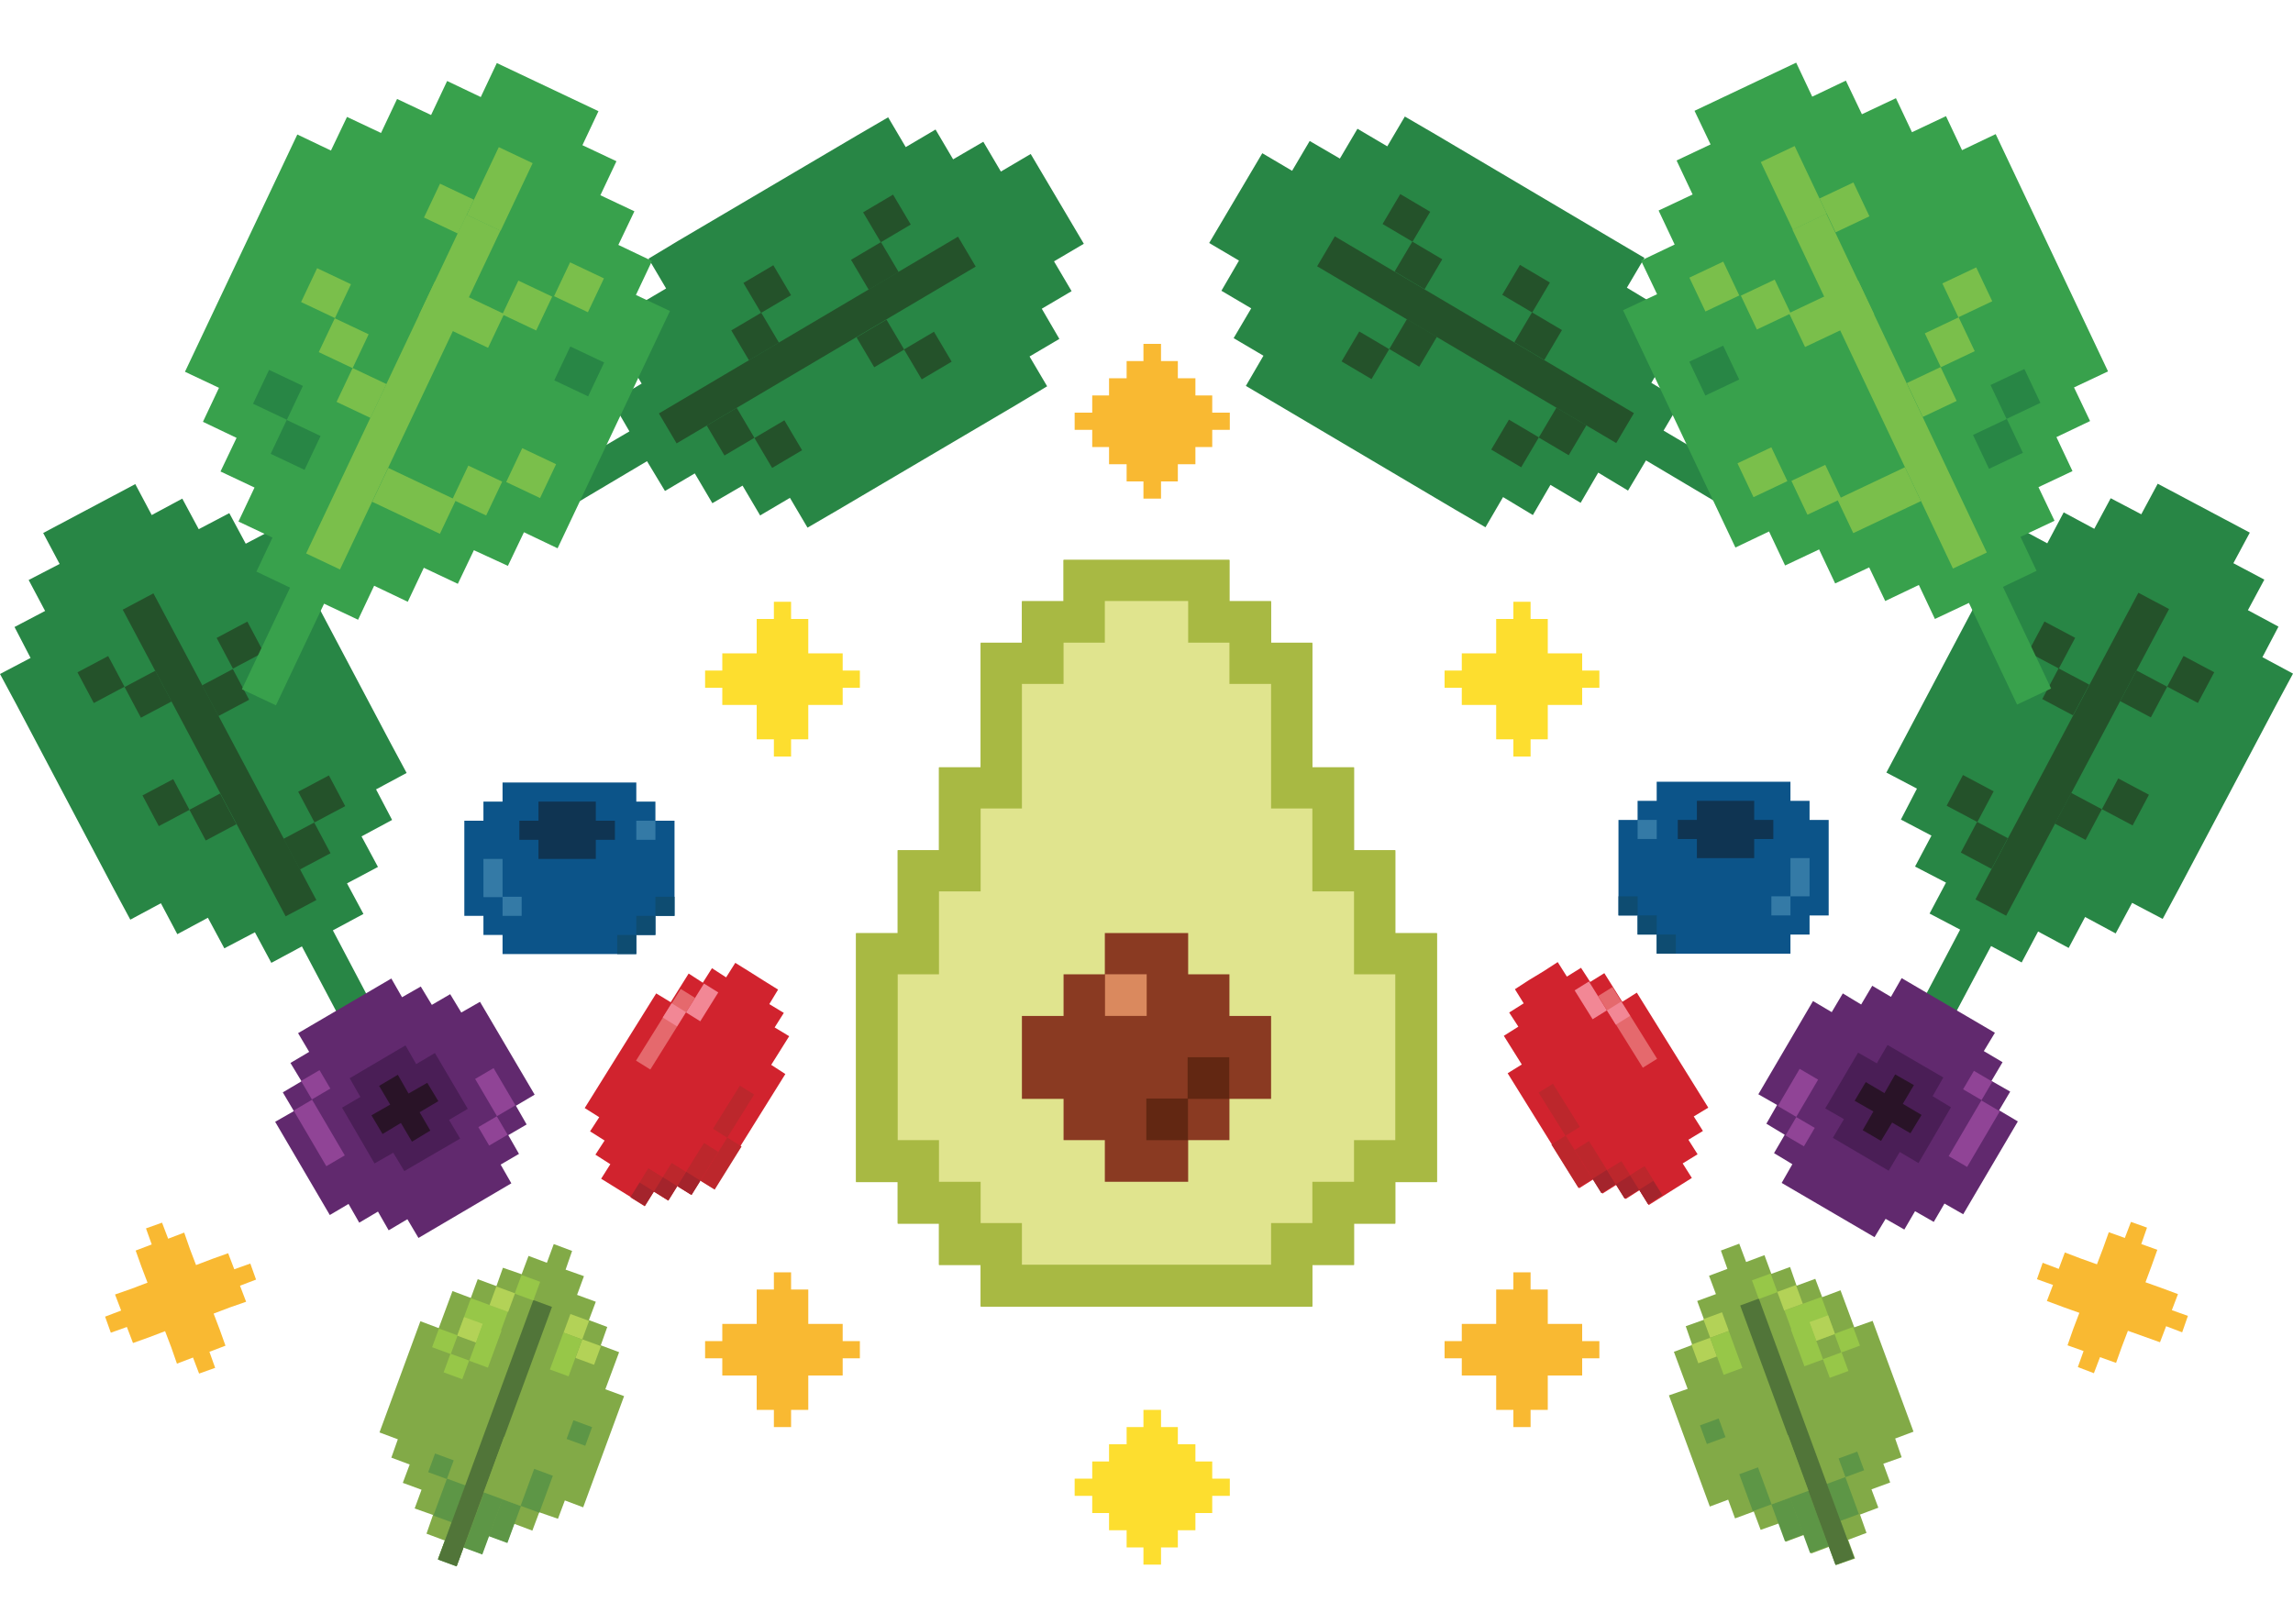 <?xml version="1.0" encoding="utf-8"?>
<!-- Generator: Adobe Illustrator 25.2.3, SVG Export Plug-In . SVG Version: 6.00 Build 0)  -->
<svg version="1.1" id="Layer_1" xmlns="http://www.w3.org/2000/svg" xmlns:xlink="http://www.w3.org/1999/xlink" x="0px" y="0px"
	 viewBox="0 0 600 425" style="enable-background:new 0 0 600 425;" xml:space="preserve">
<style type="text/css">
	.st0{fill:#A8B943;}
	.st1{fill:#E0E48E;}
	.st2{fill:#8A3A22;}
	.st3{fill:#DA895E;}
	.st4{fill:#622712;}
	.st5{fill:#288645;}
	.st6{fill:#24522A;}
	.st7{fill:#38A14C;}
	.st8{fill:#7ABF4B;}
	.st9{fill:#0C5489;}
	.st10{fill:#0F3452;}
	.st11{fill:#347AA6;}
	.st12{fill:#0E4C71;}
	.st13{fill:#61296E;}
	.st14{fill:#4A1E56;}
	.st15{fill:#904496;}
	.st16{fill:#291327;}
	.st17{fill:#D1232E;}
	.st18{fill:#E5696D;}
	.st19{fill:#BC272C;}
	.st20{fill:#F28795;}
	.st21{fill:#A4242C;}
	.st22{fill:#FDDE2F;}
	.st23{fill:#F9B932;}
	.st24{fill:#82AA47;}
	.st25{fill:#97C748;}
	.st26{fill:#B3D257;}
	.st27{fill:#5D9646;}
	.st28{fill:#517539;}
</style>
<g>
	<g>
		<polygon class="st0" points="365.1,244.3 365.1,233.5 365.1,222.6 354.3,222.6 354.3,200.9 343.4,200.9 343.4,168.4 332.6,168.4 
			332.6,157.5 321.7,157.5 321.7,146.6 278.3,146.6 278.3,157.5 267.4,157.5 267.4,168.4 256.6,168.4 256.6,200.9 245.7,200.9 
			245.7,222.6 234.9,222.6 234.9,233.5 234.9,244.3 224,244.3 224,309.4 234.9,309.4 234.9,320.3 245.7,320.3 245.7,331.1 
			256.6,331.1 256.6,342 289.1,342 310.9,342 343.4,342 343.4,331.1 354.3,331.1 354.3,320.3 365.1,320.3 365.1,309.4 376,309.4 
			376,244.3 		"/>
		<polygon class="st1" points="354.3,255.2 354.3,233.5 343.4,233.5 343.4,211.8 332.6,211.8 332.6,179.2 321.7,179.2 321.7,168.4 
			310.9,168.4 310.9,157.5 289.1,157.5 289.1,168.4 278.3,168.4 278.3,179.2 267.4,179.2 267.4,211.8 256.6,211.8 256.6,233.5 
			245.7,233.5 245.7,255.2 234.9,255.2 234.9,298.6 245.7,298.6 245.7,309.4 256.6,309.4 256.6,320.3 267.4,320.3 267.4,331.1 
			278.3,331.1 289.1,331.1 310.9,331.1 321.7,331.1 332.6,331.1 332.6,320.3 343.4,320.3 343.4,309.4 354.3,309.4 354.3,298.6 
			365.1,298.6 365.1,255.2 		"/>
		<polygon class="st2" points="332.6,266 321.7,266 321.7,255.2 310.9,255.2 310.9,244.3 289.1,244.3 289.1,255.2 278.3,255.2 
			278.3,266 267.4,266 267.4,287.7 278.3,287.7 278.3,298.6 289.1,298.6 289.1,309.4 310.9,309.4 310.9,298.6 321.7,298.6 
			321.7,287.7 332.6,287.7 		"/>
		<rect x="300" y="255.2" class="st3" width="10.9" height="10.9"/>
	</g>
	<rect x="278.3" y="276.9" class="st4" width="10.9" height="10.9"/>
	<rect x="289.1" y="287.7" class="st4" width="10.9" height="10.9"/>
</g>
<g>
	<g>
		<polygon class="st5" points="224.5,35.3 232.4,30.7 237,38.5 244.8,33.9 249.4,41.7 257.3,37.1 261.9,44.9 269.7,40.3 283.6,63.8 
			275.8,68.4 280.4,76.2 272.6,80.8 277.2,88.7 269.4,93.3 274,101.1 266.2,105.8 219.2,133.5 211.3,138.1 206.7,130.3 198.9,134.9 
			194.3,127.1 186.4,131.7 181.8,123.9 174,128.5 169.3,120.7 145.9,134.6 141.2,126.7 164.7,112.9 160.1,105 167.9,100.4 
			163.3,92.6 171.1,87.9 166.5,80.1 174.3,75.5 169.7,67.7 177.5,63 		"/>
		
			<rect x="209.5" y="43.5" transform="matrix(-0.509 -0.861 0.861 -0.509 246.229 318.562)" class="st6" width="9.1" height="90.9"/>
		
			<rect x="225.8" y="85.4" transform="matrix(-0.509 -0.861 0.861 -0.509 270.161 334.003)" class="st6" width="9.1" height="9.1"/>
		
			<rect x="224.4" y="65.1" transform="matrix(-0.509 -0.861 0.861 -0.509 285.483 302.173)" class="st6" width="9.1" height="9.1"/>
		
			<rect x="227.6" y="52.6" transform="matrix(-0.509 -0.861 0.861 -0.509 301.041 286.14)" class="st6" width="9.1" height="9.1"/>
		
			<rect x="193.1" y="83.6" transform="matrix(-0.509 -0.861 0.861 -0.509 222.297 303.122)" class="st6" width="9.1" height="9.1"/>
		
			<rect x="186.7" y="108.5" transform="matrix(-0.509 -0.861 0.861 -0.509 191.179 335.189)" class="st6" width="9.1" height="9.1"/>
		
			<rect x="196.3" y="71.1" transform="matrix(-0.509 -0.861 0.861 -0.509 237.856 287.089)" class="st6" width="9.1" height="9.1"/>
		
			<rect x="238.3" y="88.6" transform="matrix(-0.509 -0.861 0.861 -0.509 286.194 349.562)" class="st6" width="9.1" height="9.1"/>
		
			<rect x="199.1" y="111.7" transform="matrix(-0.509 -0.861 0.861 -0.509 207.213 350.748)" class="st6" width="9.1" height="9.1"/>
	</g>
	<g>
		<polygon class="st5" points="4.3,184.4 0,176.4 8,172.2 3.8,164.1 11.8,159.9 7.5,151.8 15.6,147.6 11.3,139.5 35.4,126.7 
			39.7,134.8 47.7,130.5 52,138.5 60,134.3 64.3,142.3 72.3,138.1 76.6,146.1 102.1,194.3 106.4,202.3 98.4,206.6 102.6,214.6 
			94.6,218.9 98.9,226.9 90.8,231.2 95.1,239.2 87.1,243.5 99.8,267.6 91.8,271.9 79,247.7 71,252 66.7,244 58.7,248.2 54.4,240.2 
			46.4,244.5 42.1,236.4 34.1,240.7 29.8,232.7 		"/>
		
			<rect x="52.9" y="151.9" transform="matrix(-0.883 0.469 -0.469 -0.883 200.731 344.878)" class="st6" width="9.1" height="90.9"/>
		
			<rect x="54.6" y="176.5" transform="matrix(-0.883 0.469 -0.469 -0.883 196.179 313.384)" class="st6" width="9.1" height="9.1"/>
		
			<rect x="34.2" y="177" transform="matrix(-0.883 0.469 -0.469 -0.883 158.117 323.831)" class="st6" width="9.1" height="9.1"/>
		
			<rect x="21.9" y="173.3" transform="matrix(-0.883 0.469 -0.469 -0.883 133.19 322.487)" class="st6" width="9.1" height="9.1"/>
		
			<rect x="51.3" y="209.2" transform="matrix(-0.883 0.469 -0.469 -0.883 205.283 376.373)" class="st6" width="9.1" height="9.1"/>
		
			<rect x="75.9" y="216.7" transform="matrix(-0.883 0.469 -0.469 -0.883 255.136 379.061)" class="st6" width="9.1" height="9.1"/>
		
			<rect x="39" y="205.4" transform="matrix(-0.883 0.469 -0.469 -0.883 180.356 375.029)" class="st6" width="9.1" height="9.1"/>
		
			<rect x="58.3" y="164.3" transform="matrix(-0.883 0.469 -0.469 -0.883 197.524 288.457)" class="st6" width="9.1" height="9.1"/>
		
			<rect x="79.6" y="204.4" transform="matrix(-0.883 0.469 -0.469 -0.883 256.481 354.134)" class="st6" width="9.1" height="9.1"/>
	</g>
	<g>
		<polygon class="st7" points="77.8,35.2 86.6,39.4 90.8,30.6 99.7,34.8 103.9,25.9 112.8,30.1 117,21.2 125.8,25.4 130,16.5 
			156.6,29.1 152.4,38 161.3,42.2 157.1,51.1 166,55.3 161.8,64.1 170.6,68.3 166.4,77.2 175.3,81.4 145.9,143.5 137.1,139.3 
			132.9,148.1 124,144 119.8,152.8 110.9,148.6 106.7,157.5 97.9,153.3 93.7,162.2 84.8,158 72.2,184.6 63.3,180.4 75.9,153.8 
			67.1,149.6 71.3,140.7 62.4,136.5 66.6,127.6 57.7,123.4 61.9,114.6 53.1,110.4 57.3,101.5 48.4,97.3 		"/>
		
			<rect x="100.7" y="53.6" transform="matrix(-0.904 -0.428 0.428 -0.904 157.055 240.599)" class="st8" width="9.8" height="98.1"/>
		
			<rect x="125.8" y="39.6" transform="matrix(-0.904 -0.428 0.428 -0.904 227.76 150.064)" class="st8" width="9.8" height="19.6"/>
		
			<rect x="133.1" y="75.1" transform="matrix(-0.904 -0.428 0.428 -0.904 228.478 211.355)" class="st8" width="9.8" height="9.8"/>
		
			<rect x="110.8" y="77.5" transform="matrix(-0.904 -0.428 0.428 -0.904 194.705 208.513)" class="st8" width="20" height="9.8"/>
		
			<rect x="146.6" y="70.3" transform="matrix(-0.904 -0.428 0.428 -0.904 256.273 208.011)" class="st8" width="9.8" height="9.8"/>
		
			<rect x="89.7" y="98" transform="matrix(-0.904 -0.428 0.428 -0.904 136.074 236.36)" class="st8" width="9.8" height="9.8"/>
		
			<rect x="85" y="84.9" transform="matrix(-0.904 -0.428 0.428 -0.904 132.768 209.486)" class="st8" width="9.8" height="9.8"/>
		
			<rect x="80.3" y="71.9" transform="matrix(-0.904 -0.428 0.428 -0.904 129.463 182.613)" class="st8" width="9.8" height="9.8"/>
		
			<rect x="134" y="119" transform="matrix(-0.904 -0.428 0.428 -0.904 211.52 295.28)" class="st8" width="9.8" height="9.8"/>
		
			<rect x="98.6" y="126.2" transform="matrix(-0.904 -0.428 0.428 -0.904 150.228 295.998)" class="st8" width="19.6" height="9.8"/>
		
			<rect x="119.9" y="123.6" transform="matrix(-0.904 -0.428 0.428 -0.904 182.698 297.966)" class="st8" width="9.8" height="9.8"/>
		
			<rect x="72.4" y="111.5" transform="matrix(-0.904 -0.428 0.428 -0.904 97.416 254.754)" class="st5" width="9.8" height="9.8"/>
		
			<rect x="112.5" y="49.7" transform="matrix(-0.904 -0.428 0.428 -0.904 200.232 154.207)" class="st8" width="9.8" height="9.8"/>
		
			<rect x="67.7" y="98.5" transform="matrix(-0.904 -0.428 0.428 -0.904 94.111 227.881)" class="st5" width="9.8" height="9.8"/>
		
			<rect x="146.6" y="92.4" transform="matrix(-0.904 -0.428 0.428 -0.904 246.872 250.012)" class="st5" width="9.8" height="9.8"/>
	</g>
</g>
<g>
	<polygon class="st9" points="176.5,214.8 171.5,214.8 171.5,209.8 166.5,209.8 166.5,204.8 131.5,204.8 131.5,209.8 126.5,209.8 
		126.5,214.8 121.5,214.8 121.5,239.7 126.5,239.7 126.5,244.7 131.5,244.7 131.5,249.7 166.5,249.7 166.5,244.7 171.5,244.7 
		171.5,239.7 176.5,239.7 	"/>
	<rect x="135.9" y="214.8" class="st10" width="25" height="5"/>
	<rect x="140.9" y="209.8" class="st10" width="15" height="15"/>
	<rect x="126.5" y="224.8" class="st11" width="5" height="10"/>
	<rect x="131.5" y="234.7" class="st11" width="5" height="5"/>
	<rect x="161.5" y="244.7" class="st12" width="5" height="5"/>
	<rect x="166.5" y="239.7" class="st12" width="5" height="5"/>
	<rect x="171.5" y="234.7" class="st12" width="5" height="5"/>
	<rect x="166.5" y="214.8" class="st11" width="5" height="5"/>
</g>
<g>
	<polygon class="st13" points="120.7,265 117.8,260.2 113,263 110.1,258.2 105.2,261 102.4,256.1 78,270.4 80.9,275.3 76,278.2 
		78.9,283 74,285.9 76.9,290.8 72,293.6 86.3,318 91.2,315.1 94,320 98.9,317.1 101.7,322 106.6,319.1 109.5,324 133.8,309.7 
		131,304.8 135.8,302 133,297.1 137.8,294.3 135,289.4 139.9,286.5 125.6,262.2 	"/>
	<polygon class="st14" points="108.9,278.5 106.1,273.6 91.5,282.2 94.3,287.1 89.5,289.9 98,304.5 102.9,301.7 105.8,306.5 
		120.4,298 117.5,293.1 122.4,290.2 113.8,275.6 	"/>
	
		<rect x="79.9" y="281.2" transform="matrix(0.862 -0.506 0.506 0.862 -132.382 80.95)" class="st15" width="5.6" height="5.6"/>
	<polygon class="st16" points="111.8,283.4 106.9,286.2 104.1,281.3 99.2,284.2 102.1,289.1 97.2,291.9 100.1,296.8 104.9,293.9 
		107.8,298.8 112.6,295.9 109.8,291.1 114.7,288.2 	"/>
	
		<rect x="80.8" y="288.2" transform="matrix(0.862 -0.506 0.506 0.862 -138.642 83.111)" class="st15" width="5.6" height="16.9"/>
	
		<rect x="126.3" y="293.3" transform="matrix(0.862 -0.506 0.506 0.862 -132.114 106.078)" class="st15" width="5.6" height="5.6"/>
	
		<rect x="126.9" y="280.3" transform="matrix(0.862 -0.506 0.506 0.862 -126.891 104.975)" class="st15" width="5.6" height="11.3"/>
</g>
<g>
	<polygon class="st17" points="201.8,278.7 206.5,271.2 202.7,268.9 205.1,265.1 201.3,262.8 203.6,259 199.9,256.7 196.1,254.3 
		192.4,252 190,255.8 186.3,253.4 183.9,257.2 180.2,254.8 175.5,262.3 171.7,260 153,290 156.8,292.4 154.4,296.1 158.2,298.5 
		155.8,302.2 159.7,304.7 157.3,308.5 168.6,315.5 171,311.7 174.6,314 176.9,310.2 180.7,312.5 183,308.8 186.8,311.1 205.5,281.1 
			"/>
	
		<rect x="171.8" y="258.2" transform="matrix(0.849 0.529 -0.529 0.849 168.851 -51.265)" class="st18" width="4.4" height="22.1"/>
	
		<rect x="180.2" y="299.2" transform="matrix(0.849 0.529 -0.529 0.849 189.498 -50.21)" class="st19" width="4.4" height="13.3"/>
	
		<rect x="167.7" y="307.7" transform="matrix(0.849 0.529 -0.529 0.849 190.05 -44.144)" class="st19" width="8.9" height="4.4"/>
	
		<rect x="186.3" y="297.8" transform="matrix(0.849 0.529 -0.529 0.849 189.673 -53.651)" class="st19" width="4.4" height="13.3"/>
	
		<rect x="166.9" y="306.2" transform="matrix(0.849 0.529 -0.529 0.849 189.963 -42.424)" class="st19" width="4.4" height="8.9"/>
	
		<rect x="181.4" y="257.8" transform="matrix(0.849 0.529 -0.529 0.849 166.578 -57.418)" class="st20" width="4.4" height="8.9"/>
	
		<rect x="174.1" y="263.3" transform="matrix(0.849 0.529 -0.529 0.849 167.219 -53.073)" class="st20" width="4.4" height="4.4"/>
	
		<rect x="189.6" y="284.2" transform="matrix(0.849 0.529 -0.529 0.849 182.967 -57.444)" class="st19" width="4.4" height="13.3"/>
	
		<rect x="174.1" y="305.1" transform="matrix(0.849 0.529 -0.529 0.849 189.322 -46.769)" class="st19" width="4.4" height="4.4"/>
	
		<rect x="177.9" y="307.4" transform="matrix(0.849 0.529 -0.529 0.849 191.13 -48.402)" class="st21" width="4.4" height="4.4"/>
	
		<rect x="171.8" y="308.8" transform="matrix(0.849 0.529 -0.529 0.849 190.955 -44.961)" class="st21" width="4.4" height="4.4"/>
	
		<rect x="165.7" y="310.2" transform="matrix(0.849 0.529 -0.529 0.849 190.779 -41.52)" class="st21" width="4.4" height="4.4"/>
</g>
<polygon class="st22" points="220.5,175.5 220.5,171 216,171 211.5,171 211.5,166.5 211.5,162 207,162 207,157.5 202.5,157.5 
	202.5,162 198,162 198,166.5 198,171 193.5,171 189,171 189,175.5 184.5,175.5 184.5,180 189,180 189,184.5 193.5,184.5 198,184.5 
	198,189 198,193.5 202.5,193.5 202.5,198 207,198 207,193.5 211.5,193.5 211.5,189 211.5,184.5 216,184.5 220.5,184.5 220.5,180 
	225,180 225,175.5 "/>
<polygon class="st22" points="414,175.5 414,171 409.5,171 405,171 405,166.5 405,162 400.5,162 400.5,157.5 396,157.5 396,162 
	391.5,162 391.5,166.5 391.5,171 387,171 382.5,171 382.5,175.5 378,175.5 378,180 382.5,180 382.5,184.5 387,184.5 391.5,184.5 
	391.5,189 391.5,193.5 396,193.5 396,198 400.5,198 400.5,193.5 405,193.5 405,189 405,184.5 409.5,184.5 414,184.5 414,180 
	418.5,180 418.5,175.5 "/>
<polygon class="st23" points="317.2,108 317.2,103.5 312.8,103.5 312.8,99 308.2,99 308.2,94.5 303.8,94.5 303.8,90 299.2,90 
	299.2,94.5 294.8,94.5 294.8,99 290.2,99 290.2,103.5 285.8,103.5 285.8,108 281.2,108 281.2,112.5 285.8,112.5 285.8,117 
	290.2,117 290.2,121.5 294.8,121.5 294.8,126 299.2,126 299.2,130.5 303.8,130.5 303.8,126 308.2,126 308.2,121.5 312.8,121.5 
	312.8,117 317.2,117 317.2,112.5 321.8,112.5 321.8,108 "/>
<polygon class="st23" points="220.5,351 220.5,346.5 216,346.5 211.5,346.5 211.5,342 211.5,337.5 207,337.5 207,333 202.5,333 
	202.5,337.5 198,337.5 198,342 198,346.5 193.5,346.5 189,346.5 189,351 184.5,351 184.5,355.5 189,355.5 189,360 193.5,360 
	198,360 198,364.5 198,369 202.5,369 202.5,373.5 207,373.5 207,369 211.5,369 211.5,364.5 211.5,360 216,360 220.5,360 
	220.5,355.5 225,355.5 225,351 "/>
<polygon class="st23" points="414,351 414,346.5 409.5,346.5 405,346.5 405,342 405,337.5 400.5,337.5 400.5,333 396,333 396,337.5 
	391.5,337.5 391.5,342 391.5,346.5 387,346.5 382.5,346.5 382.5,351 378,351 378,355.5 382.5,355.5 382.5,360 387,360 391.5,360 
	391.5,364.5 391.5,369 396,369 396,373.5 400.5,373.5 400.5,369 405,369 405,364.5 405,360 409.5,360 414,360 414,355.5 
	418.5,355.5 418.5,351 "/>
<polygon class="st22" points="317.2,387 317.2,382.5 312.8,382.5 312.8,378 308.2,378 308.2,373.5 303.8,373.5 303.8,369 299.2,369 
	299.2,373.5 294.8,373.5 294.8,378 290.2,378 290.2,382.5 285.8,382.5 285.8,387 281.2,387 281.2,391.5 285.8,391.5 285.8,396 
	290.2,396 290.2,400.5 294.8,400.5 294.8,405 299.2,405 299.2,409.5 303.8,409.5 303.8,405 308.2,405 308.2,400.5 312.8,400.5 
	312.8,396 317.2,396 317.2,391.5 321.8,391.5 321.8,387 "/>
<g>
	<polygon class="st24" points="163.3,365.4 158.4,363.6 162,353.9 157.2,352.1 158.9,347.3 154.1,345.5 155.9,340.7 151,338.9 
		152.8,334 148,332.3 149.7,327.4 144.9,325.6 143.1,330.5 138.3,328.7 136.5,333.5 131.6,331.8 129.9,336.6 125,334.8 123.2,339.7 
		118.4,337.9 114.8,347.6 110,345.8 99.3,374.9 104.1,376.7 102.4,381.5 107.2,383.3 105.4,388.1 110.3,389.9 108.5,394.8 
		113.3,396.5 111.6,401.4 116.4,403.2 114.6,408 119.5,409.8 121.3,404.9 126.1,406.7 127.9,401.9 132.7,403.7 134.5,398.8 
		139.3,400.6 141.1,395.8 146,397.5 147.8,392.7 152.6,394.5 	"/>
	
		<rect x="121.1" y="341.1" transform="matrix(0.939 0.345 -0.345 0.939 127.192 -22.312)" class="st25" width="10.3" height="10.3"/>
	
		<rect x="128.8" y="337.3" transform="matrix(0.939 0.345 -0.345 0.939 125.305 -24.46)" class="st26" width="5.2" height="5.2"/>
	
		<rect x="120.4" y="345.3" transform="matrix(0.939 0.345 -0.345 0.939 127.517 -21.075)" class="st26" width="5.2" height="5.2"/>
	
		<rect x="148.2" y="344.5" transform="matrix(0.939 0.345 -0.345 0.939 128.951 -30.708)" class="st26" width="5.2" height="5.2"/>
	
		<rect x="115" y="387.4" transform="matrix(0.939 0.345 -0.345 0.939 142.617 -16.452)" class="st27" width="5.2" height="10.3"/>
	
		<rect x="112.8" y="381" transform="matrix(0.939 0.345 -0.345 0.939 139.363 -16.257)" class="st27" width="5.2" height="5.2"/>
	
		<rect x="117.1" y="393.9" transform="matrix(0.939 0.345 -0.345 0.939 145.871 -16.647)" class="st27" width="5.2" height="15.5"/>
	
		<rect x="124.7" y="385.8" transform="matrix(0.939 0.345 -0.345 0.939 144.44 -19.576)" class="st27" width="5.2" height="20.6"/>
	
		<rect x="126.9" y="338.8" transform="matrix(0.939 0.345 -0.345 0.939 137.28 -21.66)" class="st28" width="5.2" height="72.3"/>
	
		<rect x="132.9" y="384" transform="matrix(0.939 0.345 -0.345 0.939 142.683 -23.742)" class="st27" width="10.3" height="10.3"/>
	
		<rect x="151.3" y="351.1" transform="matrix(0.939 0.345 -0.345 0.939 131.424 -31.358)" class="st26" width="5.2" height="5.2"/>
	
		<rect x="129.5" y="392.8" transform="matrix(0.939 0.345 -0.345 0.939 145.351 -21.138)" class="st27" width="5.2" height="10.3"/>
	
		<rect x="145.5" y="349.2" transform="matrix(0.939 0.345 -0.345 0.939 131.293 -29.34)" class="st25" width="5.2" height="10.3"/>
	
		<rect x="124.4" y="346.9" transform="matrix(0.939 0.345 -0.345 0.939 129.21 -22.181)" class="st25" width="5.2" height="10.3"/>
	
		<rect x="128.9" y="377.2" transform="matrix(0.939 0.345 -0.345 0.939 140.99 -22.635)" class="st24" width="10.3" height="15.5"/>
	
		<rect x="149" y="372.3" transform="matrix(0.939 0.345 -0.345 0.939 138.583 -29.274)" class="st27" width="5.2" height="5.2"/>
	
		<rect x="116.8" y="354.9" transform="matrix(0.939 0.345 -0.345 0.939 130.641 -19.252)" class="st25" width="5.2" height="5.2"/>
	
		<rect x="113.8" y="348.3" transform="matrix(0.939 0.345 -0.345 0.939 128.168 -18.602)" class="st25" width="5.2" height="5.2"/>
	
		<rect x="135.4" y="334.3" transform="matrix(0.939 0.345 -0.345 0.939 124.654 -26.933)" class="st25" width="5.2" height="5.2"/>
</g>
<polygon class="st23" points="61.3,332.2 59.7,328 55.5,329.5 51.3,331.1 49.7,326.9 48.2,322.6 44,324.2 42.4,320 38.2,321.5 
	39.7,325.7 35.5,327.3 37,331.5 38.6,335.7 34.4,337.3 30.1,338.8 31.7,343 27.5,344.6 29,348.8 33.2,347.3 34.8,351.5 39,350 
	43.2,348.4 44.8,352.6 46.3,356.9 50.5,355.3 52.1,359.5 56.3,358 54.8,353.8 59,352.2 57.5,348 55.9,343.8 60.1,342.2 64.4,340.7 
	62.8,336.5 67,334.9 65.5,330.7 "/>
<g>
	<g>
		<polygon class="st0" points="234.9,244.2 234.9,233.3 234.9,222.5 245.7,222.5 245.7,200.8 256.6,200.8 256.6,168.2 267.4,168.2 
			267.4,157.3 278.3,157.3 278.3,146.5 321.7,146.5 321.7,157.3 332.6,157.3 332.6,168.2 343.4,168.2 343.4,200.8 354.3,200.8 
			354.3,222.5 365.1,222.5 365.1,233.3 365.1,244.2 376,244.2 376,309.3 365.1,309.3 365.1,320.1 354.3,320.1 354.3,331 343.4,331 
			343.4,341.8 310.9,341.8 289.1,341.8 256.6,341.8 256.6,331 245.7,331 245.7,320.1 234.9,320.1 234.9,309.3 224,309.3 224,244.2 
					"/>
		<polygon class="st1" points="245.7,255 245.7,233.3 256.6,233.3 256.6,211.6 267.4,211.6 267.4,179 278.3,179 278.3,168.2 
			289.1,168.2 289.1,157.3 310.9,157.3 310.9,168.2 321.7,168.2 321.7,179 332.6,179 332.6,211.6 343.4,211.6 343.4,233.3 
			354.3,233.3 354.3,255 365.1,255 365.1,298.4 354.3,298.4 354.3,309.3 343.4,309.3 343.4,320.1 332.6,320.1 332.6,331 321.7,331 
			310.9,331 289.1,331 278.3,331 267.4,331 267.4,320.1 256.6,320.1 256.6,309.3 245.7,309.3 245.7,298.4 234.9,298.4 234.9,255 		
			"/>
		<polygon class="st2" points="267.4,265.9 278.3,265.9 278.3,255 289.1,255 289.1,244.2 310.9,244.2 310.9,255 321.7,255 
			321.7,265.9 332.6,265.9 332.6,287.6 321.7,287.6 321.7,298.4 310.9,298.4 310.9,309.3 289.1,309.3 289.1,298.4 278.3,298.4 
			278.3,287.6 267.4,287.6 		"/>
		
			<rect x="289.1" y="255" transform="matrix(-1 -4.491708e-11 4.491708e-11 -1 589.147 520.891)" class="st3" width="10.9" height="10.9"/>
	</g>
	
		<rect x="310.9" y="276.7" transform="matrix(-1 -4.491708e-11 4.491708e-11 -1 632.559 564.303)" class="st4" width="10.9" height="10.9"/>
	
		<rect x="300" y="287.6" transform="matrix(-1 -4.491708e-11 4.491708e-11 -1 610.853 586.01)" class="st4" width="10.9" height="10.9"/>
</g>
<g>
	<g>
		<polygon class="st5" points="375.5,35.1 367.6,30.5 363,38.3 355.2,33.7 350.6,41.5 342.7,36.9 338.1,44.7 330.3,40.1 316.4,63.6 
			324.2,68.2 319.6,76.1 327.4,80.7 322.8,88.5 330.6,93.1 326,101 333.8,105.6 380.8,133.4 388.7,138 393.3,130.1 401.1,134.8 
			405.7,126.9 413.6,131.6 418.2,123.7 426,128.4 430.7,120.5 454.1,134.4 458.8,126.6 435.3,112.7 439.9,104.9 432.1,100.2 
			436.7,92.4 428.9,87.8 433.5,80 425.7,75.3 430.3,67.5 422.5,62.9 		"/>
		
			<rect x="381.4" y="43.4" transform="matrix(0.509 -0.861 0.861 0.509 113.146 375.988)" class="st6" width="9.1" height="90.9"/>
		
			<rect x="365.1" y="85.2" transform="matrix(0.509 -0.861 0.861 0.509 104.334 362.33)" class="st6" width="9.1" height="9.1"/>
		
			<rect x="366.5" y="64.9" transform="matrix(0.509 -0.861 0.861 0.509 122.499 353.586)" class="st6" width="9.1" height="9.1"/>
		
			<rect x="363.3" y="52.5" transform="matrix(0.509 -0.861 0.861 0.509 131.65 344.706)" class="st6" width="9.1" height="9.1"/>
		
			<rect x="397.8" y="83.4" transform="matrix(0.509 -0.861 0.861 0.509 121.958 389.645)" class="st6" width="9.1" height="9.1"/>
		
			<rect x="404.2" y="108.3" transform="matrix(0.509 -0.861 0.861 0.509 103.658 407.404)" class="st6" width="9.1" height="9.1"/>
		<rect x="394.6" y="71" transform="matrix(0.509 -0.861 0.861 0.509 131.108 380.766)" class="st6" width="9.1" height="9.1"/>
		
			<rect x="352.6" y="88.4" transform="matrix(0.509 -0.861 0.861 0.509 95.455 353.18)" class="st6" width="9.1" height="9.1"/>
		<rect x="391.8" y="111.5" transform="matrix(0.509 -0.861 0.861 0.509 94.778 398.254)" class="st6" width="9.1" height="9.1"/>
	</g>
	<g>
		<polygon class="st5" points="595.7,184.3 600,176.3 592,172 596.2,164 588.2,159.7 592.5,151.7 584.4,147.4 588.7,139.4 
			564.6,126.6 560.3,134.6 552.3,130.4 548,138.4 540,134.1 535.7,142.2 527.7,137.9 523.4,145.9 497.9,194.1 493.6,202.2 
			501.6,206.4 497.4,214.5 505.4,218.7 501.1,226.8 509.2,231 504.9,239.1 512.9,243.3 500.2,267.4 508.2,271.7 521,247.6 
			529,251.9 533.3,243.8 541.3,248.1 545.6,240 553.6,244.3 557.9,236.3 565.9,240.5 570.2,232.5 		"/>
		
			<rect x="538" y="151.8" transform="matrix(0.883 0.469 -0.469 0.883 155.678 -231.227)" class="st6" width="9.1" height="90.9"/>
		
			<rect x="536.3" y="176.4" transform="matrix(0.883 0.469 -0.469 0.883 147.842 -232.359)" class="st6" width="9.1" height="9.1"/>
		
			<rect x="556.7" y="176.9" transform="matrix(0.883 0.469 -0.469 0.883 150.441 -241.829)" class="st6" width="9.1" height="9.1"/>
		
			<rect x="569" y="173.1" transform="matrix(0.883 0.469 -0.469 0.883 150.107 -248.03)" class="st6" width="9.1" height="9.1"/>
		
			<rect x="539.6" y="209" transform="matrix(0.883 0.469 -0.469 0.883 163.513 -230.094)" class="st6" width="9.1" height="9.1"/>
		
			<rect x="515" y="216.6" transform="matrix(0.883 0.469 -0.469 0.883 164.182 -217.691)" class="st6" width="9.1" height="9.1"/>
		
			<rect x="551.9" y="205.2" transform="matrix(0.883 0.469 -0.469 0.883 163.179 -236.296)" class="st6" width="9.1" height="9.1"/>
		
			<rect x="532.6" y="164.1" transform="matrix(0.883 0.469 -0.469 0.883 141.64 -232.025)" class="st6" width="9.1" height="9.1"/>
		
			<rect x="511.3" y="204.3" transform="matrix(0.883 0.469 -0.469 0.883 157.981 -217.357)" class="st6" width="9.1" height="9.1"/>
	</g>
	<g>
		<polygon class="st7" points="522.2,35.1 513.4,39.3 509.2,30.4 500.3,34.6 496.1,25.7 487.2,29.9 483,21.1 474.2,25.3 470,16.4 
			443.4,29 447.6,37.8 438.7,42 442.9,50.9 434,55.1 438.2,64 429.4,68.2 433.6,77 424.7,81.2 454.1,143.3 462.9,139.1 467.1,148 
			476,143.8 480.2,152.7 489.1,148.5 493.3,157.3 502.1,153.1 506.3,162 515.2,157.8 527.8,184.4 536.7,180.2 524.1,153.6 
			532.9,149.4 528.7,140.5 537.6,136.3 533.4,127.5 542.3,123.3 538.1,114.4 546.9,110.2 542.7,101.4 551.6,97.2 		"/>
		
			<rect x="489.5" y="53.4" transform="matrix(0.904 -0.428 0.428 0.904 3.675 221.356)" class="st8" width="9.8" height="98.1"/>
		
			<rect x="464.4" y="39.5" transform="matrix(0.904 -0.428 0.428 0.904 24.016 205.47)" class="st8" width="9.8" height="19.6"/>
		
			<rect x="457.1" y="74.9" transform="matrix(0.904 -0.428 0.428 0.904 10.245 205.308)" class="st8" width="9.8" height="9.8"/>
		
			<rect x="469.2" y="77.3" transform="matrix(0.904 -0.428 0.428 0.904 10.884 212.897)" class="st8" width="20" height="9.8"/>
		
			<rect x="443.6" y="70.2" transform="matrix(0.904 -0.428 0.428 0.904 10.997 199.064)" class="st8" width="9.8" height="9.8"/>
		
			<rect x="500.5" y="97.8" transform="matrix(0.904 -0.428 0.428 0.904 4.627 226.07)" class="st8" width="9.8" height="9.8"/>
		
			<rect x="505.2" y="84.8" transform="matrix(0.904 -0.428 0.428 0.904 10.665 226.812)" class="st8" width="9.8" height="9.8"/>
		
			<rect x="509.8" y="71.7" transform="matrix(0.904 -0.428 0.428 0.904 16.703 227.555)" class="st8" width="9.8" height="9.8"/>
		
			<rect x="456.2" y="118.8" transform="matrix(0.904 -0.428 0.428 0.904 -8.611 209.119)" class="st8" width="9.8" height="9.8"/>
		
			<rect x="481.8" y="126.1" transform="matrix(0.904 -0.428 0.428 0.904 -8.772 222.889)" class="st8" width="19.6" height="9.8"/>
		
			<rect x="470.3" y="123.4" transform="matrix(0.904 -0.428 0.428 0.904 -9.214 215.594)" class="st8" width="9.8" height="9.8"/>
		
			<rect x="517.8" y="111.4" transform="matrix(0.904 -0.428 0.428 0.904 0.495 234.755)" class="st5" width="9.8" height="9.8"/>
		
			<rect x="477.7" y="49.5" transform="matrix(0.904 -0.428 0.428 0.904 23.085 211.655)" class="st8" width="9.8" height="9.8"/>
		
			<rect x="522.4" y="98.3" transform="matrix(0.904 -0.428 0.428 0.904 6.532 235.498)" class="st5" width="9.8" height="9.8"/>
		
			<rect x="443.6" y="92.2" transform="matrix(0.904 -0.428 0.428 0.904 1.56 201.176)" class="st5" width="9.8" height="9.8"/>
	</g>
</g>
<g>
	<polygon class="st9" points="423.5,214.6 428.5,214.6 428.5,209.6 433.5,209.6 433.5,204.6 468.5,204.6 468.5,209.6 473.5,209.6 
		473.5,214.6 478.5,214.6 478.5,239.6 473.5,239.6 473.5,244.6 468.5,244.6 468.5,249.6 433.5,249.6 433.5,244.6 428.5,244.6 
		428.5,239.6 423.5,239.6 	"/>
	
		<rect x="439.1" y="214.6" transform="matrix(-1 -4.489843e-11 4.489843e-11 -1 903.118 434.19)" class="st10" width="25" height="5"/>
	
		<rect x="444.1" y="209.6" transform="matrix(-1 -4.487400e-11 4.487400e-11 -1 903.118 434.19)" class="st10" width="15" height="15"/>
	
		<rect x="468.5" y="224.6" transform="matrix(-1 -4.475277e-11 4.475277e-11 -1 942.002 459.187)" class="st11" width="5" height="10"/>
	
		<rect x="463.5" y="234.6" transform="matrix(-1 -4.475277e-11 4.475277e-11 -1 932.003 474.185)" class="st11" width="5" height="5"/>
	
		<rect x="433.5" y="244.6" transform="matrix(-1 -4.511648e-11 4.511648e-11 -1 872.01 494.182)" class="st12" width="5" height="5"/>
	
		<rect x="428.5" y="239.6" transform="matrix(-1 -4.475277e-11 4.475277e-11 -1 862.011 484.183)" class="st12" width="5" height="5"/>
	
		<rect x="423.5" y="234.6" transform="matrix(-1 -4.511648e-11 4.511648e-11 -1 852.013 474.185)" class="st12" width="5" height="5"/>
	
		<rect x="428.5" y="214.6" transform="matrix(-1 -4.475277e-11 4.475277e-11 -1 862.011 434.19)" class="st11" width="5" height="5"/>
</g>
<g>
	<polygon class="st13" points="479.3,264.9 482.2,260 487,262.9 489.9,258 494.8,260.9 497.6,256 522,270.3 519.1,275.1 524,278 
		521.1,282.9 526,285.7 523.1,290.6 528,293.5 513.7,317.8 508.8,315 506,319.8 501.1,317 498.3,321.8 493.4,319 490.5,323.8 
		466.2,309.6 469,304.7 464.2,301.8 467,297 462.2,294.1 465,289.2 460.1,286.4 474.4,262 	"/>
	<polygon class="st14" points="491.1,278.3 493.9,273.5 508.5,282 505.7,286.9 510.5,289.8 502,304.4 497.1,301.5 494.2,306.4 
		479.6,297.8 482.5,292.9 477.6,290.1 486.2,275.5 	"/>
	
		<rect x="514.4" y="281.1" transform="matrix(-0.862 -0.506 0.506 -0.862 819.677 790.52)" class="st15" width="5.6" height="5.6"/>
	<polygon class="st16" points="488.2,283.2 493.1,286.1 495.9,281.2 500.8,284 497.9,288.9 502.8,291.8 499.9,296.6 495.1,293.8 
		492.2,298.6 487.4,295.8 490.2,290.9 485.3,288.1 	"/>
	
		<rect x="513.6" y="288" transform="matrix(-0.862 -0.506 0.506 -0.862 811.725 813.553)" class="st15" width="5.6" height="16.9"/>
	
		<rect x="468.1" y="293.1" transform="matrix(-0.862 -0.506 0.506 -0.862 727.217 789.534)" class="st15" width="5.6" height="5.6"/>
	
		<rect x="467.5" y="280.1" transform="matrix(-0.862 -0.506 0.506 -0.862 731.275 770.313)" class="st15" width="5.6" height="11.3"/>
</g>
<g>
	<polygon class="st17" points="398.2,278.6 393.5,271.1 397.3,268.7 394.9,265 398.7,262.6 396.4,258.9 400.1,256.5 403.9,254.2 
		407.6,251.8 410,255.6 413.7,253.3 416.1,257 419.8,254.7 424.5,262.2 428.3,259.8 447,289.9 443.2,292.2 445.6,296 441.8,298.3 
		444.2,302.1 440.3,304.5 442.7,308.3 431.4,315.4 429,311.5 425.4,313.8 423.1,310 419.3,312.4 417,308.6 413.2,311 394.5,280.9 	
		"/>
	
		<rect x="423.8" y="258.1" transform="matrix(-0.849 0.529 -0.529 -0.849 929.947 272.051)" class="st18" width="4.4" height="22.1"/>
	
		<rect x="415.3" y="299.1" transform="matrix(-0.849 0.529 -0.529 -0.849 933.631 344.174)" class="st19" width="4.4" height="13.3"/>
	
		<rect x="423.4" y="307.5" transform="matrix(-0.849 0.529 -0.529 -0.849 954.82 346.105)" class="st19" width="8.9" height="4.4"/>
	
		<rect x="409.2" y="297.7" transform="matrix(-0.849 0.529 -0.529 -0.849 921.611 344.788)" class="st19" width="4.4" height="13.3"/>
	
		<rect x="428.7" y="306" transform="matrix(-0.849 0.529 -0.529 -0.849 960.83 345.798)" class="st19" width="4.4" height="8.9"/>
	
		<rect x="414.2" y="257.7" transform="matrix(-0.849 0.529 -0.529 -0.849 908.451 264.11)" class="st20" width="4.4" height="8.9"/>
	
		<rect x="421.5" y="263.2" transform="matrix(-0.849 0.529 -0.529 -0.849 923.63 266.348)" class="st20" width="4.4" height="4.4"/>
	
		<rect x="406" y="284.1" transform="matrix(-0.849 0.529 -0.529 -0.849 908.362 321.361)" class="st19" width="4.4" height="13.3"/>
	
		<rect x="421.4" y="304.9" transform="matrix(-0.849 0.529 -0.529 -0.849 945.651 343.56)" class="st19" width="4.4" height="4.4"/>
	
		<rect x="417.7" y="307.3" transform="matrix(-0.849 0.529 -0.529 -0.849 939.948 349.877)" class="st21" width="4.4" height="4.4"/>
	
		<rect x="423.8" y="308.7" transform="matrix(-0.849 0.529 -0.529 -0.849 951.968 349.263)" class="st21" width="4.4" height="4.4"/>
	
		<rect x="429.9" y="310.1" transform="matrix(-0.849 0.529 -0.529 -0.849 963.989 348.649)" class="st21" width="4.4" height="4.4"/>
</g>
<g>
	<polygon class="st24" points="436.7,365.2 441.6,363.5 438,353.8 442.8,352 441.1,347.1 445.9,345.4 444.1,340.5 449,338.7 
		447.2,333.9 452,332.1 450.3,327.3 455.1,325.5 456.9,330.3 461.7,328.5 463.5,333.4 468.4,331.6 470.1,336.5 475,334.7 
		476.8,339.5 481.6,337.7 485.2,347.4 490,345.7 500.7,374.7 495.9,376.5 497.6,381.4 492.8,383.1 494.6,388 489.7,389.8 
		491.5,394.6 486.7,396.4 488.4,401.2 483.6,403 485.4,407.9 480.5,409.6 478.7,404.8 473.9,406.6 472.1,401.7 467.3,403.5 
		465.5,398.7 460.7,400.4 458.9,395.6 454,397.4 452.2,392.5 447.4,394.3 	"/>
	
		<rect x="468.5" y="341" transform="matrix(-0.939 0.345 -0.345 -0.939 1037.719 507.677)" class="st25" width="10.3" height="10.3"/>
	
		<rect x="466" y="337.2" transform="matrix(-0.939 0.345 -0.345 -0.939 1025.645 497.07)" class="st26" width="5.2" height="5.2"/>
	
		<rect x="474.4" y="345.1" transform="matrix(-0.939 0.345 -0.345 -0.939 1044.67 509.506)" class="st26" width="5.2" height="5.2"/>
	
		<rect x="446.6" y="344.3" transform="matrix(-0.939 0.345 -0.345 -0.939 990.527 517.561)" class="st26" width="5.2" height="5.2"/>
	
		<rect x="479.9" y="387.3" transform="matrix(-0.939 0.345 -0.345 -0.939 1070.656 594.377)" class="st27" width="5.2" height="10.3"/>
	
		<rect x="482" y="380.8" transform="matrix(-0.939 0.345 -0.345 -0.939 1071.751 576.085)" class="st27" width="5.2" height="5.2"/>
	
		<rect x="477.7" y="393.7" transform="matrix(-0.939 0.345 -0.345 -0.939 1069.561 612.669)" class="st27" width="5.2" height="15.5"/>
	
		<rect x="470.2" y="385.7" transform="matrix(-0.939 0.345 -0.345 -0.939 1053.097 604.622)" class="st27" width="5.2" height="20.6"/>
	
		<rect x="467.9" y="338.7" transform="matrix(-0.939 0.345 -0.345 -0.939 1041.385 564.382)" class="st28" width="5.2" height="72.3"/>
	
		<rect x="456.8" y="383.8" transform="matrix(-0.939 0.345 -0.345 -0.939 1029.682 594.748)" class="st27" width="10.3" height="10.3"/>
	
		<rect x="443.6" y="350.9" transform="matrix(-0.939 0.345 -0.345 -0.939 986.871 531.463)" class="st26" width="5.2" height="5.2"/>
	
		<rect x="465.3" y="392.6" transform="matrix(-0.939 0.345 -0.345 -0.939 1044.317 609.745)" class="st27" width="5.2" height="10.3"/>
	
		<rect x="449.3" y="349" transform="matrix(-0.939 0.345 -0.345 -0.939 998.212 530.73)" class="st25" width="5.2" height="10.3"/>
	
		<rect x="470.5" y="346.7" transform="matrix(-0.939 0.345 -0.345 -0.939 1038.452 519.018)" class="st25" width="5.2" height="10.3"/>
	
		<rect x="460.7" y="377" transform="matrix(-0.939 0.345 -0.345 -0.939 1035.9 585.235)" class="st24" width="10.3" height="15.5"/>
	
		<rect x="445.9" y="372.1" transform="matrix(-0.939 0.345 -0.345 -0.939 998.583 571.704)" class="st27" width="5.2" height="5.2"/>
	
		<rect x="478" y="354.8" transform="matrix(-0.939 0.345 -0.345 -0.939 1054.916 527.065)" class="st25" width="5.2" height="5.2"/>
	
		<rect x="481.1" y="348.2" transform="matrix(-0.939 0.345 -0.345 -0.939 1058.572 513.162)" class="st25" width="5.2" height="5.2"/>
	
		<rect x="459.4" y="334.1" transform="matrix(-0.939 0.345 -0.345 -0.939 1011.743 493.413)" class="st25" width="5.2" height="5.2"/>
</g>
<polygon class="st23" points="538.7,332.1 540.3,327.8 544.5,329.4 548.7,330.9 550.3,326.7 551.8,322.5 556,324 557.6,319.8 
	561.8,321.3 560.3,325.6 564.5,327.1 563,331.3 561.4,335.6 565.6,337.1 569.9,338.7 568.3,342.9 572.5,344.4 571,348.7 
	566.8,347.1 565.2,351.3 561,349.8 556.8,348.3 555.2,352.5 553.7,356.7 549.5,355.2 547.9,359.4 543.7,357.8 545.2,353.6 
	541,352.1 542.5,347.8 544.1,343.6 539.9,342.1 535.6,340.5 537.2,336.3 533,334.8 534.5,330.5 "/>
</svg>
